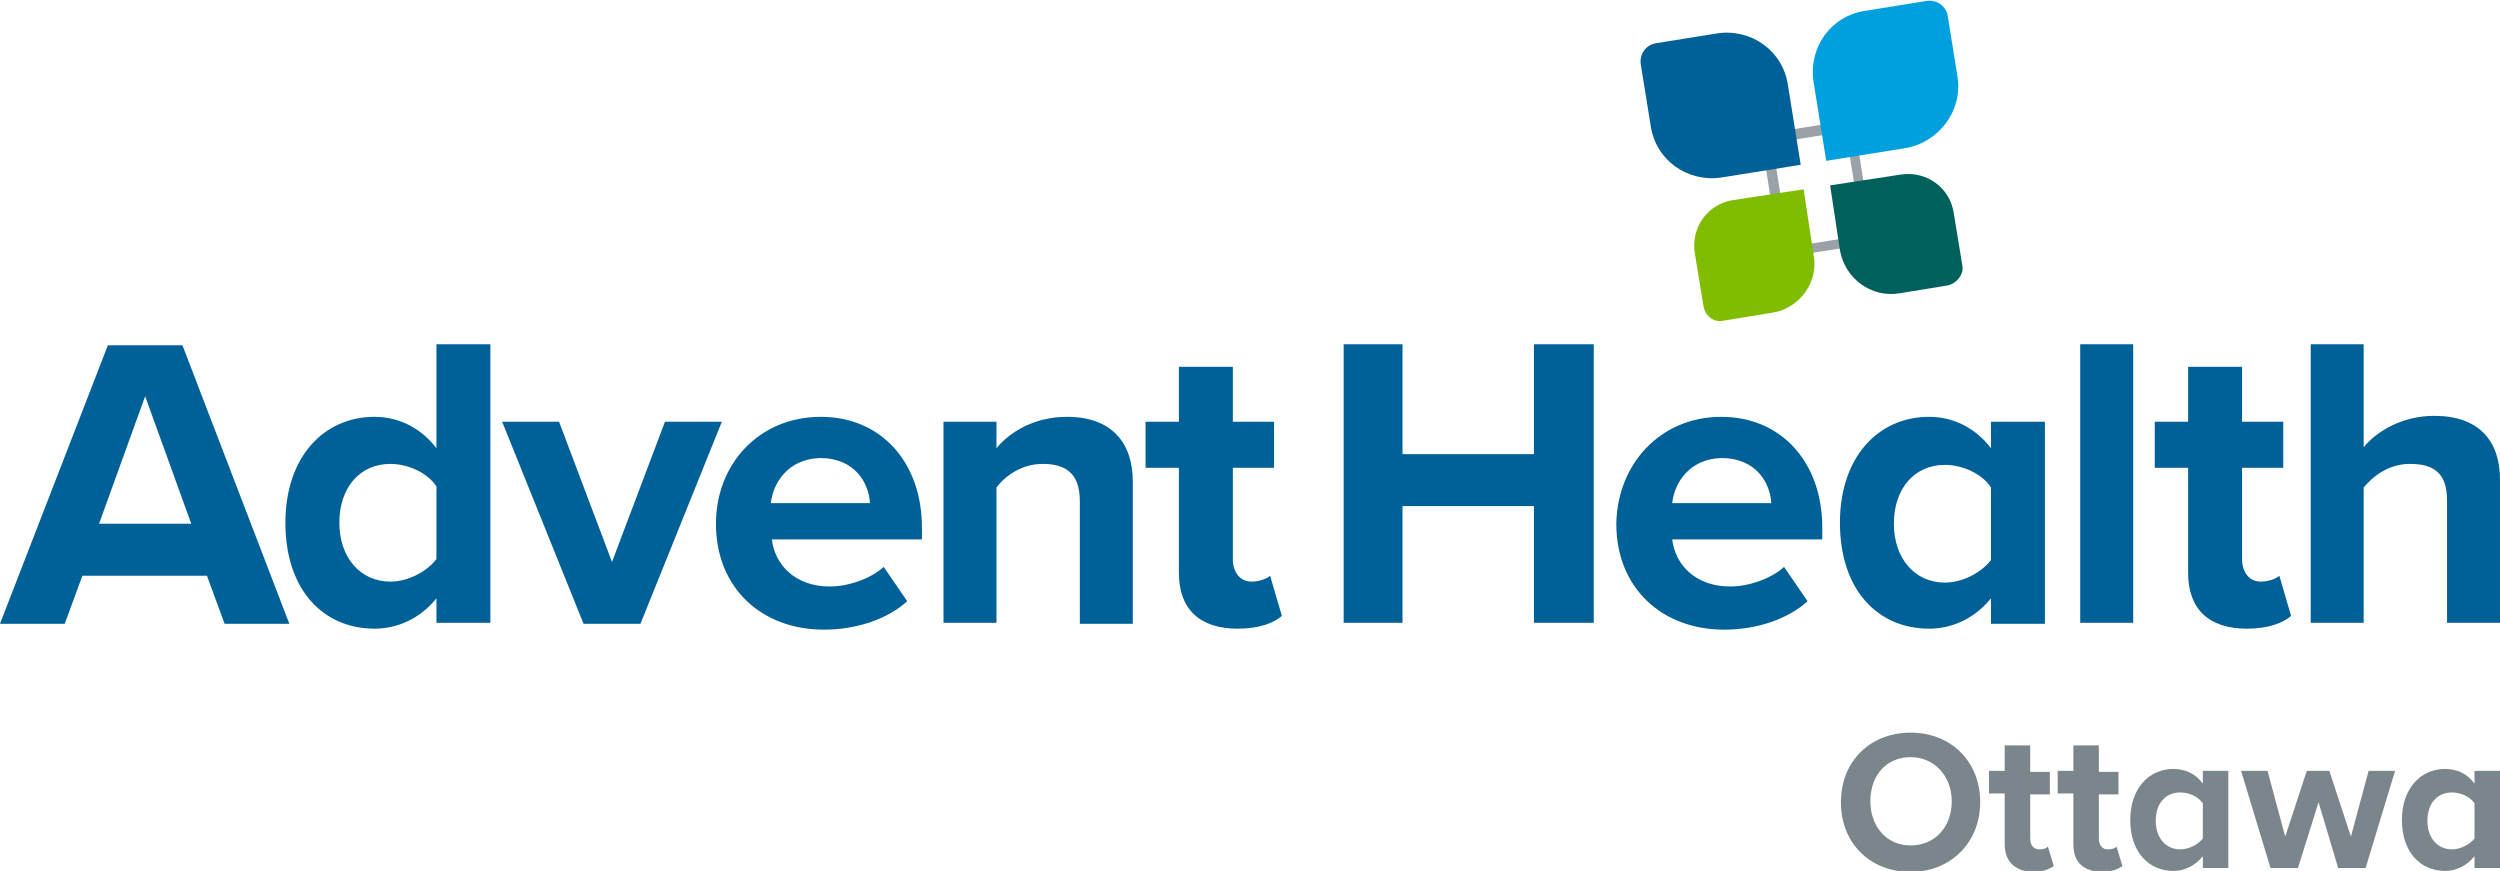 <?xml version="1.0" encoding="utf-8"?>
<!-- Generator: Adobe Illustrator 23.0.3, SVG Export Plug-In . SVG Version: 6.00 Build 0)  -->
<svg version="1.1" id="Layer_3" xmlns="http://www.w3.org/2000/svg" xmlns:xlink="http://www.w3.org/1999/xlink" x="0px" y="0px"
	 viewBox="0 0 254.9 88.8" style="enable-background:new 0 0 254.9 88.8;" xml:space="preserve">
<style type="text/css">
	.st0{fill:#FFFFFF;}
	.st1{fill:#006098;}
	.st2{fill:#7B868C;}
	.st3{fill:#9AA2A8;}
	.st4{fill:#00A0DF;}
	.st5{fill:#80BC00;}
	.st6{fill:#00615C;}
</style>
<g>
	<g>
		<g>
			<path class="st2" d="M194.8,74.7c4.1,0,7.1,2.9,7.1,7.1c0,4.1-3,7.1-7.1,7.1c-4.1,0-7.1-2.9-7.1-7.1
				C187.7,77.6,190.7,74.7,194.8,74.7z M194.8,77.2c-2.5,0-4.1,1.9-4.1,4.5c0,2.5,1.6,4.5,4.1,4.5c2.5,0,4.2-1.9,4.2-4.5
				C199,79.2,197.3,77.2,194.8,77.2z"/>
			<path class="st2" d="M204.4,86.1v-5.2h-1.6v-2.3h1.6V76h2.6v2.7h2v2.3h-2v4.5c0,0.6,0.3,1.1,0.9,1.1c0.4,0,0.8-0.1,0.9-0.3l0.6,2
				c-0.4,0.3-1.1,0.6-2.2,0.6C205.4,88.8,204.4,87.8,204.4,86.1z"/>
			<path class="st2" d="M211.4,86.1v-5.2h-1.6v-2.3h1.6V76h2.6v2.7h2v2.3h-2v4.5c0,0.6,0.3,1.1,0.9,1.1c0.4,0,0.8-0.1,0.9-0.3l0.6,2
				c-0.4,0.3-1.1,0.6-2.2,0.6C212.3,88.8,211.4,87.8,211.4,86.1z"/>
			<path class="st2" d="M224.6,87.3c-0.8,1-1.9,1.5-3,1.5c-2.5,0-4.4-1.9-4.4-5.2c0-3.2,1.9-5.2,4.4-5.2c1.2,0,2.3,0.5,3,1.5v-1.3
				h2.6v9.9h-2.6V87.3z M224.6,81.9c-0.5-0.7-1.4-1.1-2.3-1.1c-1.5,0-2.5,1.1-2.5,2.9c0,1.7,1,2.9,2.5,2.9c0.9,0,1.8-0.5,2.3-1.1
				V81.9z"/>
			<path class="st2" d="M236.4,81.8l-2.1,6.7h-2.8l-3-9.9h2.7l1.8,6.7l2.2-6.7h2.3l2.2,6.7l1.8-6.7h2.7l-3,9.9h-2.8L236.4,81.8z"/>
			<path class="st2" d="M252.3,87.3c-0.8,1-1.9,1.5-3,1.5c-2.5,0-4.4-1.9-4.4-5.2c0-3.2,1.9-5.2,4.4-5.2c1.2,0,2.3,0.5,3,1.5v-1.3
				h2.6v9.9h-2.6V87.3z M252.3,81.9c-0.5-0.7-1.4-1.1-2.3-1.1c-1.5,0-2.5,1.1-2.5,2.9c0,1.7,1,2.9,2.5,2.9c0.9,0,1.8-0.5,2.3-1.1
				V81.9z"/>
		</g>
	</g>
	<g>
		<g>
			<path class="st1" d="M21.1,58.7H8.4l-1.8,4.9H0l11-28.4h7.6l10.9,28.4h-6.6L21.1,58.7z M10.1,53.4h9.4l-4.7-13L10.1,53.4z"/>
			<path class="st1" d="M44.5,61c-1.6,2-3.9,3.1-6.3,3.1c-5.2,0-9.1-3.9-9.1-10.8c0-6.7,3.9-10.8,9.1-10.8c2.4,0,4.7,1.1,6.3,3.2
				V35.1h5.5v28.4h-5.5V61z M44.5,49.6c-0.9-1.4-2.9-2.3-4.7-2.3c-3.1,0-5.2,2.4-5.2,6c0,3.5,2.1,6,5.2,6c1.8,0,3.7-1,4.7-2.3V49.6z
				"/>
			<path class="st1" d="M51.2,43H57l5.4,14.3L67.8,43h5.8l-8.3,20.6h-5.8L51.2,43z"/>
			<path class="st1" d="M83.7,42.5c6.1,0,10.3,4.6,10.3,11.3V55H78.7c0.3,2.6,2.4,4.8,5.9,4.8c1.9,0,4.2-0.8,5.5-2l2.4,3.5
				c-2.1,1.9-5.3,2.9-8.5,2.9c-6.3,0-11-4.2-11-10.8C73,47.3,77.4,42.5,83.7,42.5z M78.6,51.3h10.1c-0.1-2-1.5-4.6-5.1-4.6
				C80.3,46.8,78.8,49.3,78.6,51.3z"/>
			<path class="st1" d="M110.1,51.1c0-2.9-1.5-3.8-3.8-3.8c-2.1,0-3.8,1.2-4.7,2.4v13.8h-5.4V43h5.4v2.7c1.3-1.6,3.8-3.2,7.2-3.2
				c4.5,0,6.7,2.6,6.7,6.6v14.5h-5.4V51.1z"/>
			<path class="st1" d="M120.2,58.4V47.7h-3.4V43h3.4v-5.6h5.5V43h4.2v4.7h-4.2V57c0,1.3,0.7,2.3,1.9,2.3c0.8,0,1.6-0.3,1.9-0.6
				l1.2,4.1c-0.8,0.7-2.3,1.3-4.5,1.3C122.3,64.1,120.2,62.1,120.2,58.4z"/>
			<path class="st1" d="M156.4,51.6H143v11.9h-6V35.1h6v11.2h13.4V35.1h6.1v28.4h-6.1V51.6z"/>
			<path class="st1" d="M175.5,42.5c6.1,0,10.3,4.6,10.3,11.3V55h-15.3c0.3,2.6,2.4,4.8,5.9,4.8c1.9,0,4.2-0.8,5.5-2l2.4,3.5
				c-2.1,1.9-5.3,2.9-8.5,2.9c-6.3,0-11-4.2-11-10.8C164.9,47.3,169.3,42.5,175.5,42.5z M170.5,51.3h10.1c-0.1-2-1.5-4.6-5.1-4.6
				C172.2,46.8,170.7,49.3,170.5,51.3z"/>
			<path class="st1" d="M203,61c-1.6,2-3.9,3.1-6.3,3.1c-5.2,0-9.1-3.9-9.1-10.8c0-6.7,3.9-10.8,9.1-10.8c2.4,0,4.7,1.1,6.3,3.2V43
				h5.5v20.6H203V61z M203,49.7c-0.9-1.4-2.9-2.3-4.7-2.3c-3.1,0-5.2,2.4-5.2,6c0,3.5,2.1,6,5.2,6c1.8,0,3.7-1,4.7-2.3V49.7z"/>
			<path class="st1" d="M212.1,35.1h5.4v28.4h-5.4V35.1z"/>
			<path class="st1" d="M223.1,58.4V47.7h-3.4V43h3.4v-5.6h5.5V43h4.2v4.7h-4.2V57c0,1.3,0.7,2.3,1.9,2.3c0.8,0,1.6-0.3,1.9-0.6
				l1.2,4.1c-0.8,0.7-2.3,1.3-4.5,1.3C225.2,64.1,223.1,62.1,223.1,58.4z"/>
			<path class="st1" d="M249.5,51c0-2.9-1.5-3.7-3.8-3.7c-2.1,0-3.7,1.2-4.7,2.4v13.8h-5.4V35.1h5.4v10.5c1.3-1.6,3.9-3.2,7.2-3.2
				c4.5,0,6.7,2.5,6.7,6.5v14.6h-5.4V51z"/>
		</g>
		<g>
			<path class="st3" d="M188.2,13.4l1.7,10.6l-7.5,1.2l-1.7-10.6L188.2,13.4 M189,12.2l-9.5,1.5l2,12.6l9.5-1.5L189,12.2L189,12.2z"
				/>
			<path class="st1" d="M183.6,16.8l-8.1,1.3c-3.5,0.5-6.7-1.8-7.2-5.3l-1-6.2c-0.2-1.1,0.6-2.1,1.6-2.2l6.2-1
				c3.5-0.5,6.7,1.8,7.2,5.3L183.6,16.8z"/>
			<path class="st4" d="M194.3,15.1l-8.1,1.3l-1.3-8.1c-0.5-3.5,1.8-6.7,5.3-7.2l6.2-1c1.1-0.2,2.1,0.6,2.2,1.6l1,6.2
				C200.1,11.3,197.7,14.5,194.3,15.1z"/>
			<path class="st5" d="M180.6,31.9l-4.9,0.8c-1,0.2-1.8-0.5-2-1.4l-0.9-5.5c-0.4-2.6,1.3-5,3.9-5.4l7.2-1.1l1,6.6
				C185.5,28.7,183.5,31.5,180.6,31.9z"/>
			<path class="st6" d="M198.6,29.1l-4.9,0.8c-2.9,0.5-5.6-1.5-6.1-4.4l-1-6.6l7.2-1.1c2.6-0.4,5,1.3,5.4,3.9l0.9,5.5
				C200.2,28,199.5,28.9,198.6,29.1z"/>
		</g>
	</g>
</g>
</svg>

